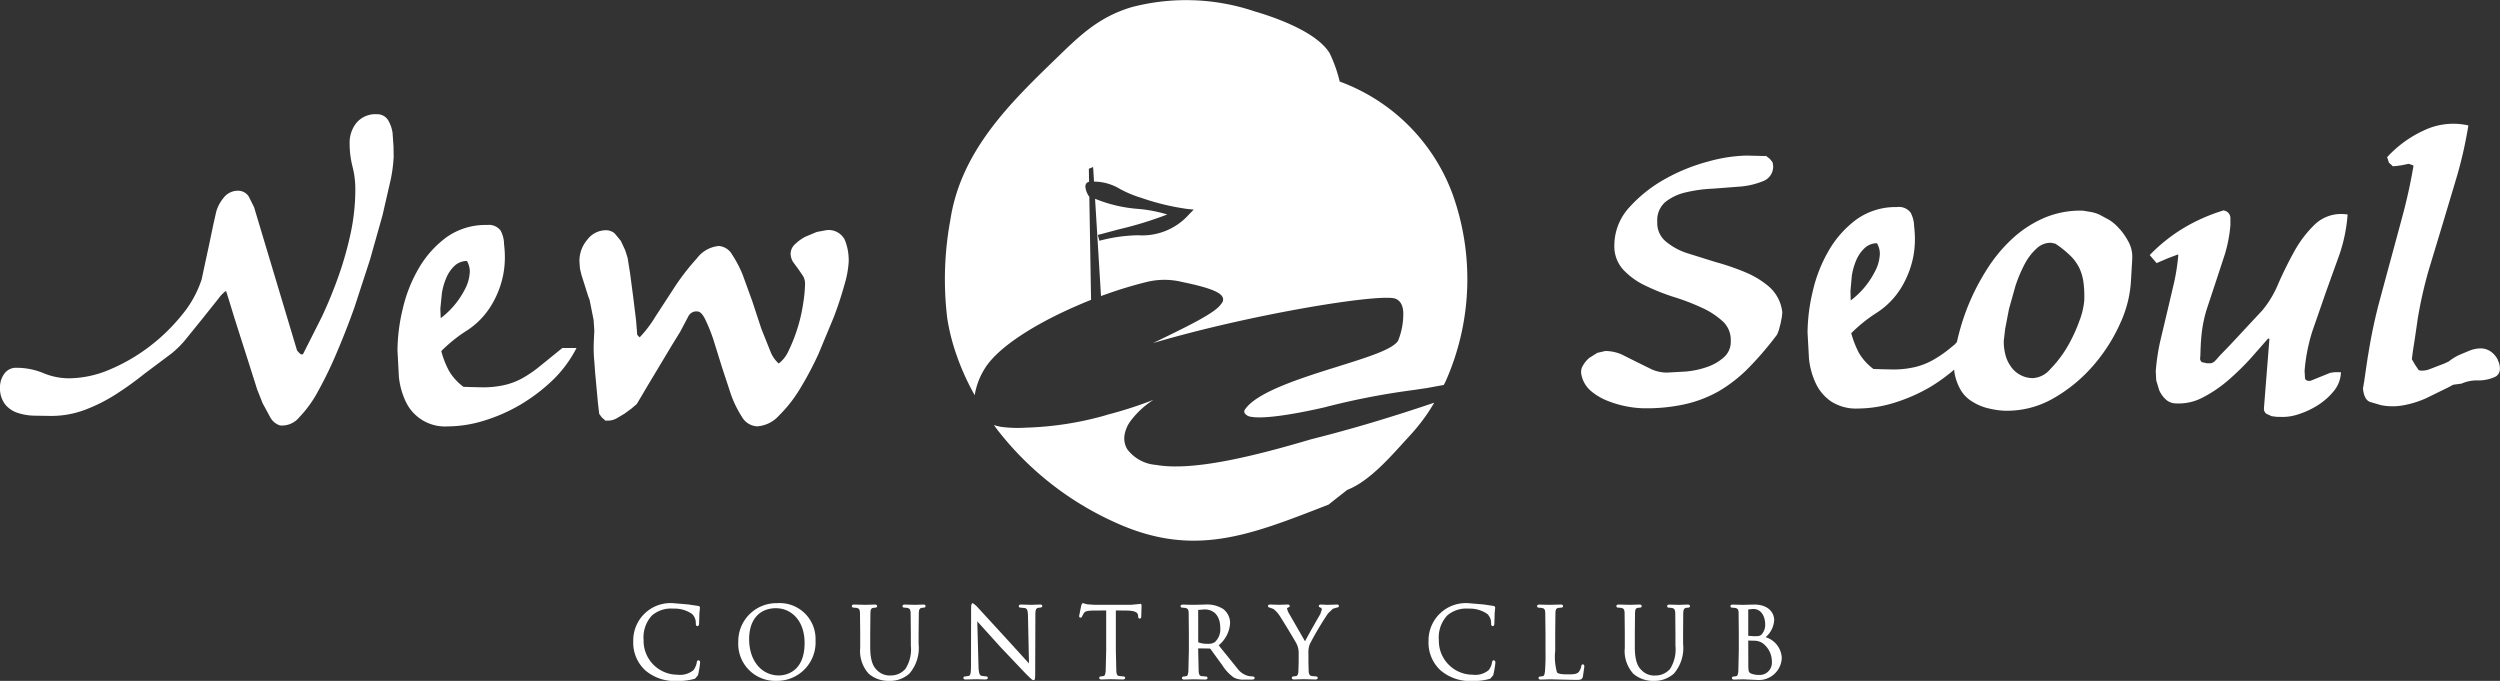 <svg xmlns="http://www.w3.org/2000/svg" width="233.876" height="63.694" viewBox="0 0 233.876 63.694">
    <rect x="0" y="0" width="233.876" height="63.694" fill="#333333" stroke="none"/>
    <defs>
        <clipPath id="u5e4w6o8ia">
            <path data-name="사각형 4631" style="fill:none" d="M0 0h233.876v63.694H0z"/>
        </clipPath>
    </defs>
    <g data-name="그룹 11891">
        <g data-name="그룹 11889" style="clip-path:url(#u5e4w6o8ia)">
            <path data-name="패스 16549" d="M142.321 34.121c1.34-1.83 4.473-3.785 7.98-5.344.525-.232 1.1-.48 1.719-.728l-.163-9.665-.04-.017-.048-.084a1.878 1.878 0 0 1-.28-.825.52.52 0 0 1 .063-.263.422.422 0 0 1 .282-.187l-.021-1.222.4-.161.083 1.363a4.721 4.721 0 0 1 2.393.669 10.307 10.307 0 0 0 1.949.827l.106.033a22.318 22.318 0 0 0 4.295 1.032l.588.058-.417.42a5.832 5.832 0 0 1-4.771 1.982 14.915 14.915 0 0 0-3.638.515l-.149-.542 1.952-.524a34.283 34.283 0 0 0 4.546-1.393 13.143 13.143 0 0 0-2.763-.525 13.2 13.2 0 0 1-3.993-.946l.556 9.1c.178-.063.351-.128.539-.19a38.221 38.221 0 0 1 3.684-1.112 6.934 6.934 0 0 1 3.378-.01c2.979.606 3.572 1.057 3.758 1.383a.54.54 0 0 1-.095.636l-.033.043c-.58.887-3.416 2.213-6.36 3.651 8.833-2.62 20.515-4.555 22.514-4.194.251.045.838.263.892 1.3a6.625 6.625 0 0 1-.487 2.682c-.531.81-2.788 1.517-5.646 2.411-3.387 1.061-7.6 2.379-8.687 4.033a.305.305 0 0 0 0 .346.84.84 0 0 0 .571.316c1.084.2 3.559-.123 6.846-.874a68.175 68.175 0 0 1 8.369-1.629c.39-.059.791-.118 1.217-.18l1.61-.294c.047-.1.1-.193.15-.292a23.543 23.543 0 0 0 .671-17.557 17.766 17.766 0 0 0-10.56-10.533 13.028 13.028 0 0 0-.937-2.645c-1.174-1.948-4.9-3.3-7-3.913a20.081 20.081 0 0 0-11.536-.4c-3.241.962-5.093 2.911-7.177 4.918-4.179 4.047-8.8 8.55-9.774 14.985a30.434 30.434 0 0 0-.288 9.222 19.5 19.5 0 0 0 .673 2.837 23.2 23.2 0 0 0 1.894 4.341 6.623 6.623 0 0 1 .893-2.418 5.089 5.089 0 0 1 .293-.443" transform="translate(-49.951)" style="fill:#fff"/>
            <path data-name="패스 16550" d="M183.316 59.924a134.815 134.815 0 0 1-8.091 2.305c-5.113 1.51-11.027 3.031-14.538 2.4a3.7 3.7 0 0 1-2.66-1.437 1.959 1.959 0 0 1-.27-1.392 3.107 3.107 0 0 1 .489-1.182 8.1 8.1 0 0 1 2.21-2.074 37.5 37.5 0 0 1-4.24 1.372l-.364.112a30.531 30.531 0 0 1-7.377 1.121 11.834 11.834 0 0 1-2.293-.082 4.814 4.814 0 0 1-.654-.166c.135.182.266.365.406.545a28.975 28.975 0 0 0 10.9 8.548c7.34 3.36 12.524 1.269 20.011-1.652.577-.466 1.16-.911 1.727-1.367 2.218-.857 4.32-3.413 5.8-5.006a18.65 18.65 0 0 0 1.694-2.112c.236-.341.446-.694.659-1.048-1.074.364-2.218.742-3.411 1.119" transform="translate(-52.551 -21.139)" style="fill:#fff"/>
            <path data-name="패스 16554" d="M98.834 93.663c-.132 0-.154.123-.167.2a1.679 1.679 0 0 1-.308.722 1.975 1.975 0 0 1-1.508.427 3.168 3.168 0 0 1-3.157-3.235 3.017 3.017 0 0 1 .782-2.308 2.753 2.753 0 0 1 2.008-.639 2.864 2.864 0 0 1 1.744.5 1.168 1.168 0 0 1 .349.867c0 .094 0 .269.151.269s.156-.194.158-.267l.01-.353.017-.582.052-.51c0-.074-.034-.165-.195-.181l-.905-.135-1.315-.11a3.486 3.486 0 0 0-3.824 3.525 3.52 3.52 0 0 0 1.114 2.743 4.223 4.223 0 0 0 3.012 1 5.481 5.481 0 0 0 1.65-.211l.277-.317a8.773 8.773 0 0 0 .2-1.185c0-.2-.112-.211-.148-.211" transform="translate(-33.484 -31.893)" style="fill:#fff"/>
            <path data-name="패스 16555" d="M111.722 88.32a3.563 3.563 0 0 0-3.618 3.626 3.458 3.458 0 0 0 3.566 3.641 3.6 3.6 0 0 0 3.661-3.787 3.357 3.357 0 0 0-3.61-3.48m-.065.473c1.277 0 2.651 1.021 2.651 3.262 0 2.88-2 3.026-2.4 3.026-1.642 0-2.788-1.395-2.788-3.392 0-1.814.949-2.9 2.537-2.9" transform="translate(-39.037 -31.893)" style="fill:#fff"/>
            <path data-name="패스 16556" d="m131.4 88.523-.606.02-.145.006-.132-.005-.818-.021c-.056 0-.226 0-.226.151a.138.138 0 0 0 .149.134l.288.026c.237.052.3.144.323.447l.02 1.95v1.137a3.356 3.356 0 0 1-.505 2.168 1.785 1.785 0 0 1-1.345.619 1.654 1.654 0 0 1-1.3-.477c-.322-.3-.651-.8-.651-2.175v-1.274l.02-1.95c.019-.347.105-.423.268-.445.061-.01.213-.027.213-.027a.137.137 0 0 0 .146-.134c0-.1-.074-.151-.221-.151l-.89.026-.19-.006-.841-.02c-.056 0-.226 0-.226.151a.141.141 0 0 0 .154.134l.288.026c.238.052.3.14.321.447l.022 1.95v1.32a3.178 3.178 0 0 0 .8 2.447 2.8 2.8 0 0 0 1.9.664 2.684 2.684 0 0 0 1.908-.689 3.661 3.661 0 0 0 .855-2.771v-.971l.021-1.952c.019-.3.081-.408.266-.445l.21-.026a.142.142 0 0 0 .155-.134c0-.1-.076-.151-.226-.151" transform="translate(-45.043 -31.966)" style="fill:#fff"/>
            <path data-name="패스 16557" d="m148.205 88.45-.608.019-.154.007-.195-.007-.742-.019c-.089 0-.254 0-.254.141a.13.13 0 0 0 .144.143l.425.043c.2.052.279.179.289.783l.094 4.4-2.011-2.211-2.929-3.19-.3-.236c-.163 0-.175.2-.175.535l-.01 5.192c0 .808-.043 1.029-.209 1.073l-.349.055a.132.132 0 0 0-.151.132c0 .151.152.151.226.151l.714-.02.143-.005h.137l.814.02c.061 0 .247 0 .247-.151 0-.061-.041-.132-.156-.132l-.425-.054c-.179-.052-.274-.216-.291-.973l-.112-4.123 2.2 2.436 2.34 2.462c.529.525.612.6.716.6.155 0 .161-.126.161-.725l.017-5.309c0-.55.048-.68.267-.73l.2-.026c.118 0 .18-.072.18-.143 0-.141-.169-.141-.241-.141" transform="translate(-50.942 -31.893)" style="fill:#fff"/>
            <path data-name="패스 16558" d="m163.735 88.384-.116.017-.777.074h-3.363l-.7-.047-.282-.074-.121-.035c-.093 0-.13.116-.163.218a5.12 5.12 0 0 0-.033.146l-.167.834c0 .118.065.16.119.16.08 0 .137-.049.169-.144 0 .008.144-.267.144-.267.121-.183.312-.24.848-.254l1.25-.012v3.752l-.048 1.954c-.038.273-.077.408-.2.431l-.251.038a.134.134 0 0 0-.151.132c0 .1.073.151.218.151l.883-.025 1.1.025c.2 0 .225-.105.225-.151a.139.139 0 0 0-.155-.132l-.394-.038c-.2-.027-.249-.154-.278-.43l-.045-1.955V89l1.045.011c.855.02 1 .23 1.029.433l.013.1c0 .071.006.217.147.217.024 0 .143-.009.143-.195l.029-1c0-.052 0-.188-.125-.188" transform="translate(-57.059 -31.893)" style="fill:#fff"/>
            <path data-name="패스 16559" d="m179.639 95.249-.332-.026a1.78 1.78 0 0 1-1.055-.631l-1.6-1.978-.22-.284a2.885 2.885 0 0 0 1.066-2.1 1.662 1.662 0 0 0-.65-1.294 2.826 2.826 0 0 0-1.687-.414l-.762.018-.3.008h-.123l-.893-.022c-.145 0-.219.05-.219.151a.137.137 0 0 0 .151.134l.284.025c.24.052.306.144.322.447l.02 1.951v1.6l-.047 1.954c-.035.274-.072.408-.194.432l-.252.037a.14.14 0 0 0-.155.132c0 .151.17.151.226.151l.795-.024h.148l1 .022c.2 0 .225-.1.225-.151a.139.139 0 0 0-.151-.132l-.4-.038c-.2-.027-.252-.166-.278-.429l-.045-1.956v-.211l1.084.016.063.033.266.371.7.963.136.181a3.94 3.94 0 0 0 1.1 1.174 1.914 1.914 0 0 0 1 .181h.639c.109 0 .293 0 .293-.151a.147.147 0 0 0-.158-.132m-5.124-6.2a.033.033 0 0 1 .023-.035l.567-.045c.923 0 1.475.647 1.475 1.729a1.608 1.608 0 0 1-.512 1.333 1.059 1.059 0 0 1-.626.155 2.409 2.409 0 0 1-.9-.132c-.02-.011-.024-.015-.024-.04z" transform="translate(-62.421 -31.966)" style="fill:#fff"/>
            <path data-name="패스 16560" d="m192.11 88.523-.637.019-.238.008-.137-.008-.454-.019c-.2 0-.225.084-.225.134 0 .1.1.133.19.164.062.016.09.077.09.181l-.141.416c-.157.262-1.134 1.967-1.426 2.542l-1.574-2.735-.114-.314c0-.012 0-.051.082-.1.1-.04.174-.068.174-.151s-.067-.141-.2-.141l-.628.02-.121.006-.891-.026c-.143 0-.194.076-.194.141a.149.149 0 0 0 .169.143l.343.134a2.53 2.53 0 0 1 .587.647c.324.486 1.518 2.471 1.572 2.6a1.9 1.9 0 0 1 .2.919v.78l-.026.9c-.007.146-.045.394-.213.428l-.254.036a.136.136 0 0 0-.148.132c0 .151.167.151.222.151l.882-.025 1.1.025c.192 0 .221-.1.221-.151a.136.136 0 0 0-.147-.132l-.4-.038c-.192-.026-.28-.15-.3-.427l-.024-.9v-.78a2.157 2.157 0 0 1 .127-.876 29.129 29.129 0 0 1 1.7-2.865l.452-.44.378-.118c.133 0 .193-.076.193-.151s-.06-.134-.193-.134" transform="translate(-67.046 -31.966)" style="fill:#fff"/>
            <path data-name="패스 16561" d="M215.278 93.663c-.132 0-.154.123-.167.2a1.569 1.569 0 0 1-.312.721 1.953 1.953 0 0 1-1.5.428 3.17 3.17 0 0 1-3.161-3.235 3.013 3.013 0 0 1 .786-2.308 2.741 2.741 0 0 1 2.009-.639 2.9 2.9 0 0 1 1.742.5 1.19 1.19 0 0 1 .353.867c0 .107 0 .269.151.269s.151-.194.153-.268l.015-.469.012-.466.048-.509c0-.108-.064-.169-.191-.181l-.9-.135-1.321-.11a3.487 3.487 0 0 0-3.821 3.525 3.522 3.522 0 0 0 1.113 2.743 4.231 4.231 0 0 0 3.012 1 5.364 5.364 0 0 0 1.647-.211l.276-.318a8.437 8.437 0 0 0 .207-1.184c0-.155-.077-.211-.148-.211" transform="translate(-75.533 -31.893)" style="fill:#fff"/>
            <path data-name="패스 16562" d="M229.358 94.115c-.044 0-.149.019-.158.2a1.307 1.307 0 0 1-.221.5c-.19.238-.576.238-1.023.238-.7 0-.9-.063-1.021-.18a5.254 5.254 0 0 1-.171-2.024v-1.62l.022-1.949c.015-.31.079-.41.282-.447l.278-.026a.139.139 0 0 0 .151-.134c0-.1-.075-.151-.222-.151l-.786.02-.185.006h-.107l-.907-.022c-.146 0-.22.05-.22.151a.139.139 0 0 0 .152.134l.288.026c.242.052.308.144.322.445l.024 1.951v1.6a19.411 19.411 0 0 1-.051 1.954c-.035.268-.075.409-.2.433l-.25.037a.138.138 0 0 0-.152.132q0 .151.224.151l.875-.025.674.018 1.732.037c.483 0 .562-.037.647-.3l.132-.926c0-.092 0-.217-.13-.217" transform="translate(-81.274 -31.966)" style="fill:#fff"/>
            <path data-name="패스 16563" d="m243.36 88.523-.6.02-.153.006h-.126l-.825-.022c-.055 0-.222 0-.222.151a.138.138 0 0 0 .147.134l.287.026c.236.052.3.144.325.447l.018 1.95v1.137a3.443 3.443 0 0 1-.5 2.169 1.807 1.807 0 0 1-1.35.618 1.64 1.64 0 0 1-1.3-.477c-.323-.3-.651-.8-.651-2.176v-1.277l.02-1.95c.018-.347.1-.422.264-.445.07-.011.209-.027.209-.027a.139.139 0 0 0 .152-.134c0-.151-.171-.151-.227-.151l-.886.026-.179-.006-.852-.02c-.056 0-.226 0-.226.151a.142.142 0 0 0 .158.134l.291.026c.237.052.3.144.319.446l.02 1.951v1.32a3.163 3.163 0 0 0 .8 2.447 2.8 2.8 0 0 0 1.9.664 2.7 2.7 0 0 0 1.9-.689 3.666 3.666 0 0 0 .854-2.771v-.971l.013-1.951c.024-.308.084-.408.268-.445l.208-.026a.142.142 0 0 0 .155-.134c0-.1-.077-.151-.227-.151" transform="translate(-85.472 -31.966)" style="fill:#fff"/>
            <path data-name="패스 16564" d="M256.68 91.568a2.259 2.259 0 0 0 .793-1.609c0-.533-.4-1.436-1.879-1.436l-.639.016-.335.01h-.123l-.888-.022c-.152 0-.229.05-.229.151a.142.142 0 0 0 .155.134l.288.026c.243.052.309.144.322.445l.019 1.952v1.6l-.045 1.954c-.034.262-.075.408-.195.433l-.252.037a.138.138 0 0 0-.152.132c0 .151.169.151.224.151l.878-.025.345.017.847.038a2.149 2.149 0 0 0 2.37-2.055 2.127 2.127 0 0 0-1.5-1.938M255.044 89v-.012l.046-.015.412-.038c.836 0 1.132.8 1.132 1.481a1.354 1.354 0 0 1-.3.861c-.163.183-.248.206-.758.206l-.529-.036V89m0 2.89.663.017a1.4 1.4 0 0 1 .71.248 2.152 2.152 0 0 1 .838 1.745 1.143 1.143 0 0 1-1.19 1.209 2.04 2.04 0 0 1-.753-.13c-.225-.107-.231-.19-.261-.59l-.006-2z" transform="translate(-91.498 -31.966)" style="fill:#fff"/>
            <path data-name="패스 16565" d="M36.725 18.475v.005a3.172 3.172 0 0 0-.411-1.185 1.185 1.185 0 0 0-1.062-.569 2.3 2.3 0 0 0-1.918.823 2.921 2.921 0 0 0-.626 1.858 8.762 8.762 0 0 0 .277 2.246 8.418 8.418 0 0 1 .256 2.14 19.779 19.779 0 0 1-.414 3.96 32.561 32.561 0 0 1-1.116 4 42.567 42.567 0 0 1-1.579 3.878l-1.79 3.549-.034.006-.047.013-.075-.019-.1-.022h.008a1.155 1.155 0 0 0-.144-.146c-.007-.006-.159-.18-.159-.18L23.77 25.426l-.495-.993a1.186 1.186 0 0 0-1.062-.55 1.681 1.681 0 0 0-1.33.708 3.491 3.491 0 0 0-.668 1.3l-.036.171-.217.964-.419 2-.564 2.614-.11.527a10.131 10.131 0 0 1-1.839 3.324 17.582 17.582 0 0 1-3.075 2.987 17.108 17.108 0 0 1-3.715 2.145 9.921 9.921 0 0 1-3.748.808 6.243 6.243 0 0 1-2.407-.475 6.538 6.538 0 0 0-2.522-.509 1.342 1.342 0 0 0-1.186.591A2.132 2.132 0 0 0 0 42.276a2.452 2.452 0 0 0 .479 1.589 2.5 2.5 0 0 0 1.192.807 5.38 5.38 0 0 0 1.52.254l1.556.024a8.995 8.995 0 0 0 3.211-.574 15.555 15.555 0 0 0 2.885-1.452 30.007 30.007 0 0 0 2.664-1.915l2.563-1.919a9.135 9.135 0 0 0 1.381-1.4l1.6-1.977.187-.237 1.218-1.526a3.121 3.121 0 0 1 .659-.68l.013.006.027.005.275.87.461 1.51.564 1.776.556 1.735.79 2.49c0-.017.247.788.247.788l.523 1.319.711 1.308a1.576 1.576 0 0 0 .917.763 2.074 2.074 0 0 0 1.813-.781 10.866 10.866 0 0 0 1.742-2.418 36.438 36.438 0 0 0 1.734-3.577 72.253 72.253 0 0 0 1.668-4.261l1.456-4.463 1.175-4.169.772-3.367a13.6 13.6 0 0 0 .268-2.1l-.013-.938z" transform="translate(0 -6.04)" style="fill:#fff"/>
            <path data-name="패스 16566" d="M71.544 46.137a11.433 11.433 0 0 1-1.624 1.121 6.386 6.386 0 0 1-1.67.647 8.964 8.964 0 0 1-2.17.222l-.885-.02-.815-.025a4.98 4.98 0 0 1-1.359-1.5 8.169 8.169 0 0 1-.718-1.844 13.62 13.62 0 0 1 2.331-1.881 7.3 7.3 0 0 0 2.349-2.4 8.777 8.777 0 0 0 1.1-2.8 8.6 8.6 0 0 0 .167-1.7 9.872 9.872 0 0 0-.076-1.209 2.778 2.778 0 0 0-.317-1.275 1.373 1.373 0 0 0-1.28-.532 6.294 6.294 0 0 0-3.804 1.159 9.531 9.531 0 0 0-2.589 2.91 13.484 13.484 0 0 0-1.5 3.83 16.945 16.945 0 0 0-.48 3.832l.13 2.462a7.119 7.119 0 0 0 .624 2.29 4.054 4.054 0 0 0 3.94 2.359 11.664 11.664 0 0 0 3.427-.544 15.857 15.857 0 0 0 3.362-1.478 16.635 16.635 0 0 0 2.928-2.2 11.375 11.375 0 0 0 2.165-2.79l.174-.319h-1.33zM64.7 36.306a1.968 1.968 0 0 1 .27.994 3.871 3.871 0 0 1-.513 1.759 7.865 7.865 0 0 1-2.207 2.6c0-.062-.01-.195-.01-.195l-.027-.689.142-1.422a5.838 5.838 0 0 1 .428-1.491 3.269 3.269 0 0 1 .795-1.133 1.707 1.707 0 0 1 1.121-.42" transform="translate(-21.019 -11.894)" style="fill:#fff"/>
            <path data-name="패스 16567" d="m107.918 33.71-.877.164-1.07.449a3.987 3.987 0 0 0-.919.659 1.238 1.238 0 0 0-.452.914 1.5 1.5 0 0 0 .232.788c.008.013.491.668.491.668l.458.673a1.452 1.452 0 0 1 .169.7 13.384 13.384 0 0 1-.18 1.869 15.175 15.175 0 0 1-.529 2.295 15.415 15.415 0 0 1-.841 2.122 3.014 3.014 0 0 1-.915 1.168 2.948 2.948 0 0 1-.754-1.075l-.869-2.175-.846-2.568-.9-2.483A10.83 10.83 0 0 0 99.133 36a1.562 1.562 0 0 0-1.254-.814 2.88 2.88 0 0 0-2.039 1.147 21.9 21.9 0 0 0-2 2.555l-1.883 2.895a11.257 11.257 0 0 1-1.478 1.95l-.227-.231c-.015-.169-.113-1.378-.113-1.378l-.268-2.179-.288-2.191-.232-1.454-.225-.713-.406-.876-.578-.7a1.268 1.268 0 0 0-.842-.3 2.193 2.193 0 0 0-1.733.9 3.061 3.061 0 0 0-.725 1.958l.024.418.031.339.139.579.293.924.288.916.047.144.162.423-.029-.068.371 1.862.068 1-.045.986a13.074 13.074 0 0 0 .045 1.9c0-.015.072.988.072.988l.192 2.09.072.779.123 1.052.022.024.222.3c.005.006.314.272.314.272l.061.052.041-.027h.219a1.7 1.7 0 0 0 .726-.2l.745-.441.657-.48.495-.418c.034-.042.813-1.368.813-1.368l.218-.369 1-1.666 1.225-2.043.417-.68.388-.627c.006-.009.753-1.422.753-1.422a.84.84 0 0 1 .856-.5c.241 0 .479.224.705.666a15.408 15.408 0 0 1 .8 1.96l.8 2.571.852 2.588a10.154 10.154 0 0 0 1.013 2.064 1.736 1.736 0 0 0 1.431.9 2.994 2.994 0 0 0 2.034-1 12.7 12.7 0 0 0 1.94-2.457 31.525 31.525 0 0 0 1.766-3.319l1.458-3.508a35.806 35.806 0 0 0 1-3.068 9.269 9.269 0 0 0 .367-2.049 5.129 5.129 0 0 0-.36-2.035 1.683 1.683 0 0 0-1.737-.914" transform="translate(-30.637 -12.173)" style="fill:#fff"/>
            <path data-name="패스 16568" d="M246.836 33.676a23.7 23.7 0 0 0-2.782-.949l-2.7-.845a5.968 5.968 0 0 1-1.981-1.121 2.228 2.228 0 0 1-.735-1.77 2.259 2.259 0 0 1 .73-1.851 4.723 4.723 0 0 1 1.921-.916 13.3 13.3 0 0 1 2.556-.351l2.616-.2a7.235 7.235 0 0 0 2.083-.507 1.45 1.45 0 0 0 .934-1.411l-.019-.141-.036-.212-.256-.316-.367-.286-.036.022-1.782-.043a14.413 14.413 0 0 0-3.552.547 17.288 17.288 0 0 0-4.033 1.625 13.027 13.027 0 0 0-3.355 2.648 5.276 5.276 0 0 0-1.421 3.594 3.233 3.233 0 0 0 .868 2.3 6.885 6.885 0 0 0 2.089 1.478 19.328 19.328 0 0 0 2.639 1.045 21.237 21.237 0 0 1 2.6 1 7.386 7.386 0 0 1 1.959 1.284 2.346 2.346 0 0 1 .735 1.808 1.922 1.922 0 0 1-.647 1.544 4.616 4.616 0 0 1-1.626.923 8.073 8.073 0 0 1-1.982.41l-1.7.094a3.508 3.508 0 0 1-1.436-.3l-1.4-.689-1.4-.7a3.85 3.85 0 0 0-1.553-.328l-.729.169c-.006 0-.773.482-.773.482a2.708 2.708 0 0 0-.585.713 1.144 1.144 0 0 0-.136.874 2.673 2.673 0 0 0 .919 1.528 5.581 5.581 0 0 0 1.616.93 9.507 9.507 0 0 0 1.8.506 9.2 9.2 0 0 0 1.606.156 16.684 16.684 0 0 0 3.765-.387 11.581 11.581 0 0 0 3.132-1.206 13.462 13.462 0 0 0 2.755-2.143 30.418 30.418 0 0 0 2.705-3.155c.028-.049.164-.419.164-.419l.163-.611.066-.332.05-.248c0-.013.049-.454.049-.454a3.7 3.7 0 0 0-1.19-2.375 8.144 8.144 0 0 0-2.3-1.407" transform="translate(-83.598 -8.224)" style="fill:#fff"/>
            <path data-name="패스 16569" d="M330.219 32.118a10.687 10.687 0 0 0-1.927 2.531 37.495 37.495 0 0 0-1.507 3.049 9.59 9.59 0 0 1-1.489 2.475l-.656.7-1.135 1.218-.358.388-.868.929-.3.312-.6.618-.414.468-.224.208-.242.095h-.369l-.452-.1c-.088-.028-.147-.132-.194-.288l.027-.349.019-.62.029-.588.029-.365a12.64 12.64 0 0 1 .5-2.691l.859-2.594.86-2.621a13.134 13.134 0 0 0 .514-2.7V31.5a.717.717 0 0 0-.56-.673l-.061-.027-.064.02a16.872 16.872 0 0 0-3.632 1.6 15.631 15.631 0 0 0-3.092 2.421l-.141.142.645.751 1.071-.457.914-.343.047.021a19.415 19.415 0 0 1-.393 2.59l-.647 2.754-.657 2.764a19.929 19.929 0 0 0-.413 2.783l.044.861.284.934a2.634 2.634 0 0 0 .556.8 1.41 1.41 0 0 0 .937.418 4.832 4.832 0 0 0 2.611-.569 12.089 12.089 0 0 0 2.4-1.641 24.475 24.475 0 0 0 2.094-2.055l1.576-1.793.132.011-.512 6.485v.063a.561.561 0 0 0 .242.478l.477.219.5.065h.272a4.616 4.616 0 0 0 1.707-.235 7.845 7.845 0 0 0 1.8-.83 6.214 6.214 0 0 0 1.479-1.281 2.9 2.9 0 0 0 .707-1.6l.019-.234h-.586l-.41.056-1.841.745-.1.009-.042.007c-.289-.023-.357-.137-.385-.257 0-.03-.038-.681-.038-.681a16.5 16.5 0 0 1 .734-3.735l1.265-3.646 1.275-3.543a14.857 14.857 0 0 0 .734-3.5l.016-.216-.216-.017a3.549 3.549 0 0 0-2.844.951" transform="translate(-113.666 -11.123)" style="fill:#fff"/>
            <path data-name="패스 16570" d="M358.624 40.215a2.016 2.016 0 0 0-.792-.868 1.707 1.707 0 0 0-.949-.211 2.934 2.934 0 0 0-.943.22l-.859.359a4.715 4.715 0 0 0-1.078.661c.049-.029-.142.059-.142.059l-.275.125-1.328.509a1.959 1.959 0 0 1-.933.135l-.121-.055a185.31 185.31 0 0 1-.327-.486l-.3-.518.055-.436.031-.255.185-1.181.173-1.176.11-.773a40.912 40.912 0 0 1 1.018-4.5l1.328-4.392 1.317-4.4a39.6 39.6 0 0 0 1.036-4.552l.035-.208-.208-.04a6.369 6.369 0 0 0-3.971.518 10.707 10.707 0 0 0-3.354 2.419l-.086.093.031.016.15.469c0 .006.381.351.381.351l.334-.033.263-.034.17-.022.655-.134.073-.006.22.078.212.082a50.52 50.52 0 0 1-.9 4.214l-.307 1.151-.854 3.16-.258.944-.9 3.336a49.212 49.212 0 0 0-.944 4.4l-.122.724-.137.913-.193 1.333-.115.677c.068.705.286 1.108.644 1.256l1.049.307a5.573 5.573 0 0 0 2.148 0 9.263 9.263 0 0 0 2.06-.647l1.954-.957.579-.307.788-.106a3.516 3.516 0 0 1 1.485-.3 3.718 3.718 0 0 0 1.581-.3.81.81 0 0 0 .519-.734v-.109a1.642 1.642 0 0 0-.2-.762" transform="translate(-124.947 -6.54)" style="fill:#fff"/>
            <path data-name="패스 16571" d="M293.868 32.389a4.053 4.053 0 0 0-1.011-.88l-.832-.451a3.316 3.316 0 0 0-.923-.286l-.652-.109a8.606 8.606 0 0 0-3.69.693 10.563 10.563 0 0 0-3.017 2 14.287 14.287 0 0 0-2.363 2.9 21.033 21.033 0 0 0-1.733 3.4 21.478 21.478 0 0 0-1.007 3.292l-.2.226-.432.353a11.17 11.17 0 0 1-1.63 1.119 6.391 6.391 0 0 1-1.672.648 8.758 8.758 0 0 1-2.16.222l-.9-.02-.815-.025a5.118 5.118 0 0 1-1.356-1.5 9.355 9.355 0 0 1-.721-1.846 13.957 13.957 0 0 1 2.331-1.88 7.337 7.337 0 0 0 2.358-2.4 8.9 8.9 0 0 0 1.1-2.8 8.662 8.662 0 0 0 .168-1.722 10.081 10.081 0 0 0-.073-1.19 2.9 2.9 0 0 0-.319-1.275 1.359 1.359 0 0 0-1.284-.533 6.289 6.289 0 0 0-3.8 1.163 9.592 9.592 0 0 0-2.586 2.909 13.51 13.51 0 0 0-1.5 3.83 17.036 17.036 0 0 0-.482 3.833l.135 2.462a7.18 7.18 0 0 0 .634 2.291 4.224 4.224 0 0 0 1.431 1.692 4.278 4.278 0 0 0 2.5.666 11.681 11.681 0 0 0 3.428-.544 15.905 15.905 0 0 0 3.36-1.478 16.651 16.651 0 0 0 2.227-1.614l.029.284a4.983 4.983 0 0 0 .578 1.61 3.152 3.152 0 0 0 1.138 1.124 4.82 4.82 0 0 0 1.561.624 7.471 7.471 0 0 0 1.423.2 8.688 8.688 0 0 0 4.5-1.128 14.263 14.263 0 0 0 3.721-3.026 15.863 15.863 0 0 0 2.589-4.032 10.949 10.949 0 0 0 1.012-4.155l.1-1.691a4.14 4.14 0 0 0 .012-.311 2.918 2.918 0 0 0-.322-1.4 6.431 6.431 0 0 0-.84-1.244m-10.238 12.786a3.128 3.128 0 0 1-.485-1.108 4.83 4.83 0 0 1-.137-1.228l.13-1.114.355-1.854.607-2.167a13.413 13.413 0 0 1 .862-2.044 5.242 5.242 0 0 1 1.132-1.475 1.9 1.9 0 0 1 1.345-.521l.2.044.195.04a9.582 9.582 0 0 1 1.413 1.133 4.152 4.152 0 0 1 .831 1.146 4.617 4.617 0 0 1 .384 1.312 9.512 9.512 0 0 1 .082 1.312v.337a6.884 6.884 0 0 1-.453 1.963 14.4 14.4 0 0 1-1.149 2.467 10.921 10.921 0 0 1-1.606 2.092 2.28 2.28 0 0 1-1.609.815 2.514 2.514 0 0 1-2.1-1.149M271.154 33.7a1.942 1.942 0 0 1 .278 1 3.88 3.88 0 0 1-.518 1.758 7.686 7.686 0 0 1-2.209 2.6c0-.081-.007-.195-.007-.195l-.016-.689.126-1.422a6.11 6.11 0 0 1 .429-1.492 3.334 3.334 0 0 1 .808-1.132 1.684 1.684 0 0 1 1.108-.42" transform="translate(-95.57 -10.953)" style="fill:#fff"/>
            <path data-name="패스 16572" d="M311.694 35.5z" transform="translate(-112.556 -12.818)" style="fill:#fff"/>
        </g>
    </g>
</svg>
